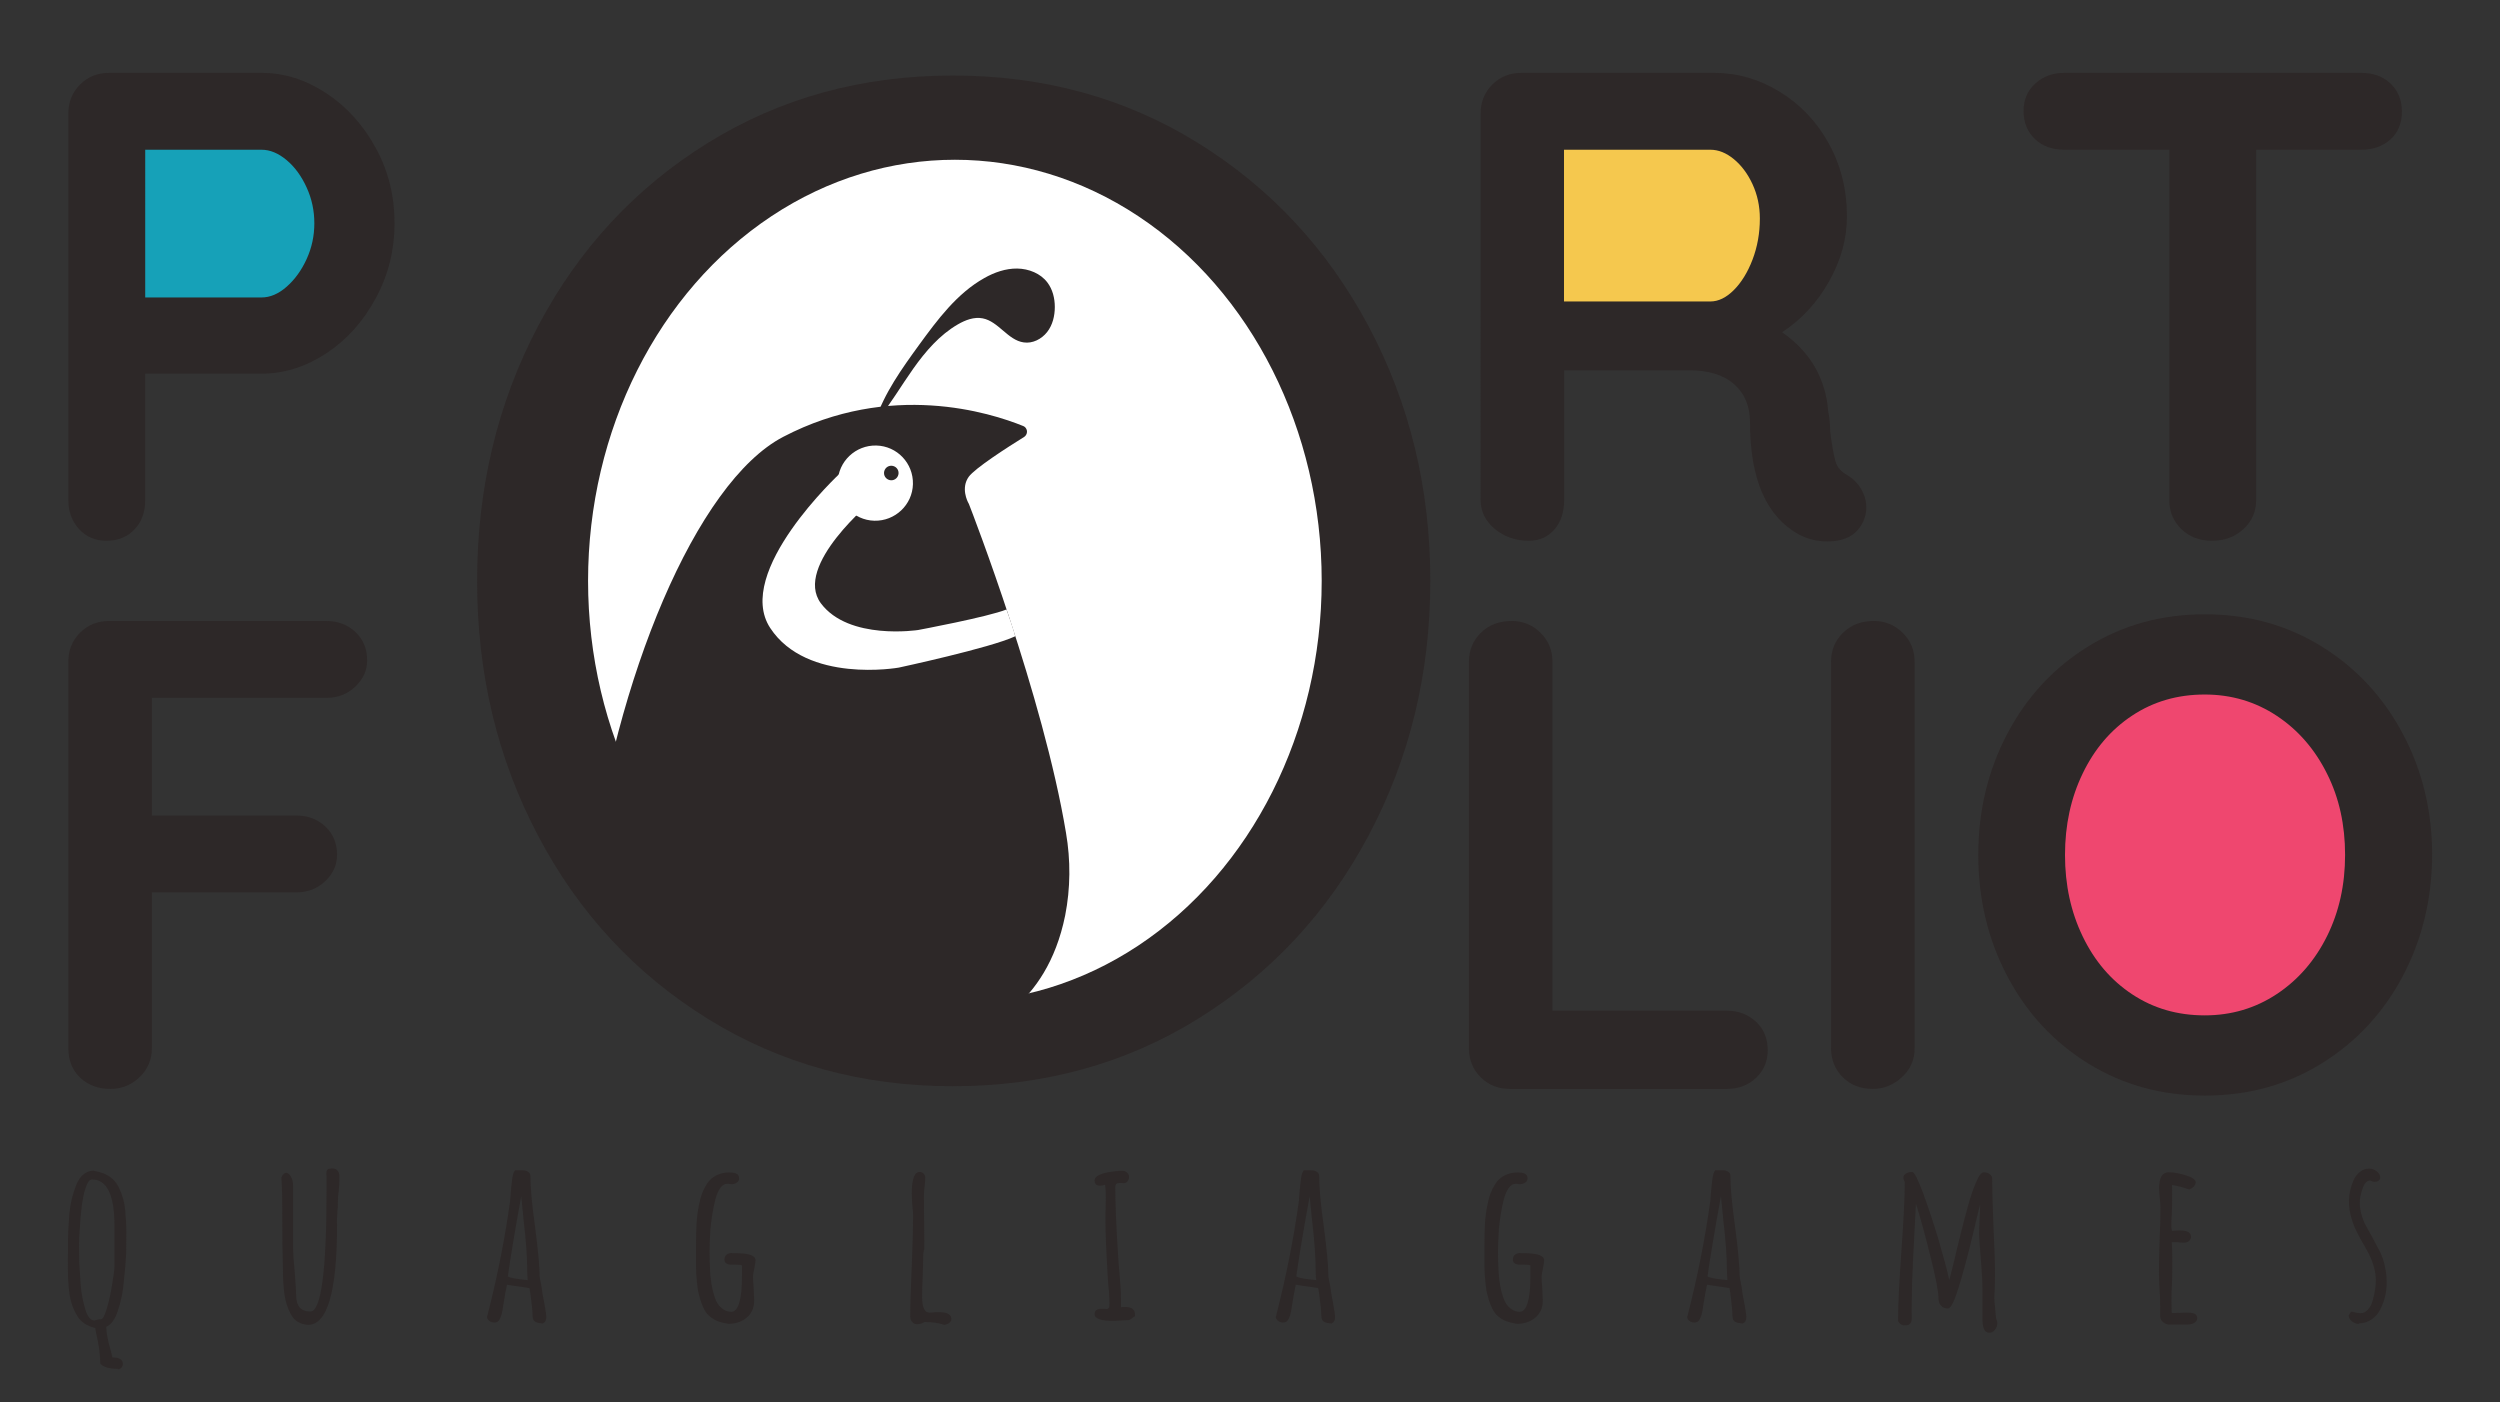 <?xml version="1.0" encoding="UTF-8"?>
<!-- Generator: $$$/GeneralStr/196=Adobe Illustrator 27.6.0, SVG Export Plug-In . SVG Version: 6.00 Build 0)  -->
<svg xmlns="http://www.w3.org/2000/svg" xmlns:xlink="http://www.w3.org/1999/xlink" version="1.1" id="Livello_1" x="0px" y="0px" viewBox="0 0 1496 839" style="enable-background:new 0 0 1496 839;" xml:space="preserve">
<rect x="0" y="0" width="1496" height="839" fill="#333333" stroke="none"/>
<style type="text/css">
	.st0{fill:#16A1B8;}
	.st1{fill:none;stroke:#707070;}
	.st2{enable-background:new    ;}
	.st3{fill:#2D2828;}
	.st4{fill:#F5C84E;}
	.st5{fill:#EF476F;}
	.st6{fill:#FFFFFF;}
</style>
<g>
	<g id="Titolo_portfolio_quaglia_games" transform="translate(-230 -165)">
		<g id="Titolo" transform="translate(0 4)">
			<g id="Raggruppa_8" transform="translate(7 -11)">
				<g id="Raggruppa_5">
					<g id="Ellisse_8" transform="translate(273 237)">
						<ellipse class="st0" cx="81.9" cy="64.1" rx="71" ry="65.5"></ellipse>
						<ellipse class="st1" cx="81.9" cy="64.1" rx="70.5" ry="65"></ellipse>
					</g>
					<g class="st2">
						<path class="st3" d="M418.3,227.8c12.3,8.1,22.1,19.1,29.6,32.8c7.5,13.7,11.2,28.7,11.2,45c0,16-3.7,30.9-11.2,44.8        s-17.3,24.9-29.6,33c-12.3,8.1-25.2,12.2-38.8,12.2h-69.6v75.6c0,7.2-2.1,13.1-6.4,17.6s-9.9,6.8-16.8,6.8        c-6.7,0-12.1-2.3-16.4-7c-4.3-4.7-6.4-10.5-6.4-17.4V240c0-6.9,2.3-12.7,7-17.4s10.5-7,17.4-7h91.2        C393.1,215.6,406,219.7,418.3,227.8z M394.5,343.6c4.9-4.3,8.9-9.8,12-16.6c3.1-6.8,4.6-13.9,4.6-21.4s-1.5-14.6-4.6-21.4        s-7.1-12.3-12-16.4s-9.9-6.2-15-6.2h-69.6V350h69.6C384.6,350,389.6,347.9,394.5,343.6z"></path>
					</g>
				</g>
				<g id="Raggruppa_6">
					<ellipse id="Ellisse_9" class="st4" cx="1210.4" cy="307.6" rx="82.5" ry="72"></ellipse>
					<g class="st2">
						<path class="st3" d="M1336.8,464.8c2,3.5,3,7.1,3,10.8c0,4.8-1.6,9.2-4.8,13.2c-4,4.8-10.1,7.2-18.4,7.2        c-6.4,0-12.3-1.5-17.6-4.4c-19.2-10.9-28.8-33.2-28.8-66.8c0-9.6-3.1-17.2-9.4-22.8c-6.3-5.6-15.3-8.4-27-8.4h-74.8v77.6        c0,7.2-1.9,13.1-5.8,17.6s-9,6.8-15.4,6.8c-7.7,0-14.5-2.3-20.2-7s-8.6-10.5-8.6-17.4V240c0-6.9,2.3-12.7,7-17.4        s10.5-7,17.4-7h115.2c13.9,0,26.9,3.7,39.2,11.2c12.3,7.5,22.1,17.7,29.4,30.8s11,27.7,11,44c0,13.3-3.6,26.3-10.8,39        c-7.2,12.7-16.5,22.7-28,30.2c16.8,11.7,26,27.5,27.6,47.2c0.8,4.3,1.2,8.4,1.2,12.4c1.1,8.3,2.1,14.2,3.2,17.8        c1.1,3.6,3.5,6.3,7.2,8.2C1332,458.5,1334.8,461.3,1336.8,464.8z M1260.5,345.6c4.5-4.5,8.3-10.6,11.2-18.2        c2.9-7.6,4.4-15.8,4.4-24.6c0-7.5-1.5-14.3-4.4-20.6c-2.9-6.3-6.7-11.3-11.2-15s-9.2-5.6-14-5.6h-87.6v90.8h87.6        C1251.3,352.4,1256,350.1,1260.5,345.6z"></path>
					</g>
				</g>
				<g id="Raggruppa_7">
					<g id="Ellisse_10" transform="translate(1446 571)">
						<ellipse class="st5" cx="100.9" cy="116.6" rx="90" ry="118"></ellipse>
						<ellipse class="st1" cx="100.9" cy="116.6" rx="89.5" ry="117.5"></ellipse>
					</g>
					<g class="st2">
						<path class="st3" d="M1273.8,783.4c4.7,4.4,7,10.1,7,17c0,6.7-2.3,12.2-7,16.6s-10.5,6.6-17.4,6.6h-130        c-6.9,0-12.7-2.3-17.4-7c-4.7-4.7-7-10.5-7-17.4V568c0-6.9,2.4-12.7,7.2-17.4c4.8-4.7,10.9-7,18.4-7c6.7,0,12.4,2.3,17.2,7        c4.8,4.7,7.2,10.5,7.2,17.4v208.8h104.4C1263.2,776.8,1269,779,1273.8,783.4z"></path>
						<path class="st3" d="M1361.1,816.6c-5.1,4.7-10.9,7-17.6,7c-7.2,0-13.1-2.3-17.8-7c-4.7-4.7-7-10.5-7-17.4V568        c0-6.9,2.4-12.7,7.2-17.4c4.8-4.7,10.9-7,18.4-7c6.7,0,12.4,2.3,17.2,7c4.8,4.7,7.2,10.5,7.2,17.4v231.2        C1368.8,806.1,1366.2,811.9,1361.1,816.6z"></path>
						<path class="st3" d="M1660.8,756.2c-11.7,22-27.9,39.4-48.6,52.2c-20.7,12.8-43.9,19.2-69.8,19.2s-49.1-6.4-69.8-19.2        c-20.7-12.8-36.8-30.2-48.4-52.2s-17.4-46.2-17.4-72.6c0-26.4,5.8-50.6,17.4-72.6s27.7-39.4,48.4-52.2        c20.7-12.8,43.9-19.2,69.8-19.2s49.1,6.4,69.8,19.2c20.7,12.8,36.9,30.2,48.6,52.2s17.6,46.2,17.6,72.6        C1678.3,710,1672.4,734.2,1660.8,756.2z M1615.5,635c-7.2-14.5-17.2-26.1-30-34.6s-27.2-12.8-43.2-12.8        c-16.3,0-30.7,4.2-43.4,12.6c-12.7,8.4-22.5,19.9-29.6,34.6s-10.6,30.9-10.6,48.8c0,17.9,3.5,34.1,10.6,48.8        c7.1,14.7,16.9,26.2,29.6,34.6s27.1,12.6,43.4,12.6c16,0,30.4-4.3,43.2-12.8c12.8-8.5,22.8-20.1,30-34.6s10.8-30.7,10.8-48.6        S1622.8,649.5,1615.5,635z"></path>
					</g>
				</g>
				<g class="st2">
					<path class="st3" d="M1653.5,222c4.5,4.3,6.8,9.9,6.8,16.8c0,6.9-2.3,12.5-6.8,16.6c-4.5,4.1-10.4,6.2-17.6,6.2h-62.8v209.6       c0,6.9-2.5,12.7-7.6,17.4c-5.1,4.7-11.3,7-18.8,7s-13.6-2.3-18.4-7s-7.2-10.5-7.2-17.4V261.6h-62.8c-7.2,0-13.1-2.1-17.6-6.4       c-4.5-4.3-6.8-9.9-6.8-16.8c0-6.7,2.3-12.1,7-16.4c4.7-4.3,10.5-6.4,17.4-6.4h177.6C1643.1,215.6,1649,217.7,1653.5,222z"></path>
				</g>
				<g class="st2">
					<path class="st3" d="M313.9,589.6V660h86.4c6.9,0,12.7,2.2,17.4,6.6c4.7,4.4,7,10.1,7,17c0,5.9-2.3,11.1-7,15.6       s-10.5,6.8-17.4,6.8h-86.4v93.2c0,6.9-2.5,12.7-7.4,17.4c-4.9,4.7-10.7,7-17.4,7c-7.5,0-13.5-2.3-18.2-6.8       c-4.7-4.5-7-10.4-7-17.6V568c0-6.9,2.3-12.7,7-17.4c4.7-4.7,10.5-7,17.4-7h130c6.9,0,12.7,2.2,17.4,6.6c4.7,4.4,7,10.1,7,17       c0,5.9-2.3,11.1-7,15.6s-10.5,6.8-17.4,6.8H313.9L313.9,589.6z"></path>
				</g>
				<g id="Raggruppa_4" transform="translate(24 2)">
					<g class="st2">
						<path class="st3" d="M1017.9,670.1c-24.6,46.2-58.7,82.7-102.1,109.6c-43.4,26.9-92.3,40.3-146.6,40.3        c-54.3,0-103.2-13.4-146.6-40.3s-77.3-63.4-101.6-109.6c-24.4-46.2-36.5-97-36.5-152.5s12.2-106.3,36.5-152.5        c24.4-46.2,58.2-82.7,101.6-109.6s92.3-40.3,146.6-40.3c54.3,0,103.2,13.4,146.6,40.3c43.4,26.9,77.4,63.4,102.1,109.6        c24.6,46.2,37,97,37,152.5S1042.5,623.9,1017.9,670.1z M923,415.5c-15.1-30.5-36.1-54.7-63-72.7        c-26.9-17.9-57.1-26.9-90.7-26.9c-34.2,0-64.5,8.8-91.1,26.5c-26.6,17.6-47.3,41.9-62.2,72.7c-14.8,30.8-22.3,65-22.3,102.5        s7.4,71.7,22.3,102.5c14.8,30.8,35.6,55,62.2,72.7c26.6,17.6,57,26.5,91.1,26.5c33.6,0,63.8-9,90.7-26.9s47.9-42.1,63-72.7        c15.1-30.5,22.7-64.5,22.7-102.1C945.8,480.1,938.2,446.1,923,415.5z"></path>
					</g>
					<ellipse id="Ellisse_6" class="st6" cx="770.4" cy="517.6" rx="219.5" ry="252"></ellipse>
					<g id="Gruppo_di_maschere_2" transform="translate(-394 -785)">
						<g id="Raggruppa_3" transform="translate(960 1118)">
							<g>
								<g>
									<g id="Raggruppa_2">
										<path class="st3" d="M43.8,401.9c46.2,27.4,96.1,50.2,149.6,57.5c0.6,0.1,1.2,0.2,1.8,0.2c14.8-4.3,23.7-6.8,23.7-6.8            s40.2-11.9,51.5-68c3.2-16.3,3.3-33,0.5-49.4c-13.6-81.8-56-191.5-58.1-196.8c0-0.1-0.1-0.3-0.2-0.4            c-0.7-1.2-4.7-9.2,0.1-15.9c3.8-5.2,23.1-17.6,33.1-23.8c1.7-1.1,2.3-3.4,1.2-5.1c-0.4-0.7-1-1.2-1.8-1.5            c-19.5-7.9-79.3-27-143.5,6.5C49.5,125.6,0.9,243.6-14,362.7C4.4,376.9,23.7,390,43.8,401.9z"></path>
										<path id="Tracciato_2" class="st6" d="M179.3,126.7c-0.3,12.4-10.7,22.2-23.1,21.9c-12.4-0.3-22.2-10.7-21.9-23.1            s10.7-22.2,23.1-21.9C169.8,103.9,179.6,114.2,179.3,126.7"></path>
										<path id="Tracciato_3" class="st6" d="M235.3,201.7c-11.1,4.5-52.9,12.3-52.9,12.3s-41.5,6.4-58.2-16            c-16.7-22.5,31.4-61.9,31.4-61.9l-19.9-15.9c0,0-63.8,59.1-41.8,92.6s76.9,23.7,76.9,23.7s54.9-11.8,69.6-18.7            C241,217.8,235.3,201.7,235.3,201.7"></path>
										<path id="Tracciato_6" class="st3" d="M156.7,88.8c5.5-16.6,15.9-31.1,26.2-45.3C194,28.3,205.6,12.6,222,3.4            c6-3.4,12.8-5.8,19.7-5.7c6.9,0.1,14,2.9,18.1,8.4c3.1,4.1,4.4,9.4,4.4,14.6c0,5.3-1.3,10.8-4.6,15s-8.7,7-14,6.2            c-9.5-1.3-15.1-12.6-24.6-14.4c-5.1-1-10.3,1-14.8,3.6c-10.9,6.3-19.4,16.2-26.7,26.5s-13.7,21.3-21.6,31.1L156.7,88.8z"></path>
										<path id="Tracciato_7" class="st3" d="M170.7,120.2c-0.1,2.4-2.1,4.3-4.5,4.2c-2.4-0.1-4.3-2.1-4.2-4.5s2.1-4.3,4.5-4.2            S170.8,117.8,170.7,120.2L170.7,120.2"></path>
									</g>
								</g>
							</g>
						</g>
					</g>
				</g>
			</g>
			<g class="st2">
				<path class="st3" d="M300.4,980.1c-5,0-8.5-1-10.4-3.1c0-1.8-0.1-3.9-0.4-6.2l-0.3-2.8c-0.6-3.7-1-5.7-1.1-6.1l-0.7-3.2l-0.5-3      c-5-1.2-8.6-3.6-10.8-7.3c-2.4-3.9-4-8.4-4.7-13.6c-0.6-4.4-0.9-10-0.9-16.7c0-3.1,0-5.8,0.1-8.2v-7.8c0-3.1,0.3-8.1,0.8-14.9      c0.6-6.2,2-12,4.2-17.3c1.1-2.7,2.5-4.8,4.3-6.2s3.8-2.2,6-2.2c0.7,0.3,1.8,0.5,3.2,0.8c1.5,0.5,2.5,0.8,2.8,0.9      c4.2,1.6,7.3,4.5,9.3,8.8c2,4.1,3.2,8.5,3.6,13.1c0.4,4.2,0.7,8.6,0.7,13.1l-0.1,13c-0.3,5.7-0.8,11.6-1.5,17.7      c-0.5,5.6-1.7,11.1-3.5,16.6c-1.7,5-4,8.2-6.9,9.5c0,2.9,0.7,7.1,2.2,12.6c0.5,1.6,1,3.5,1.5,5.7c4.1,0,6.2,1.3,6.2,3.9      c0,0.9-0.3,1.7-0.9,2.3s-1.3,0.9-2.2,0.9L300.4,980.1L300.4,980.1z M290.5,950.4c1,0,2.1-2.1,3.4-6.3c1.3-4.2,2.3-9,3.2-14.4      c0.9-5.4,1.4-9.3,1.4-11.7v-23.5c0-18.4-4.5-27.7-13.4-27.7c-1.5,0-2.8,1.7-3.9,5.1c-1.7,5-2.9,13.4-3.5,25.1      c-0.3,3.6-0.4,6.5-0.4,8.6l0.1,10c0.1,2.3,0.3,6,0.7,11.1c0,0.9,0.1,2.3,0.3,4.3c0.4,4.4,1.3,9.1,2.8,14      c1.3,4.1,3.1,6.2,5.4,6.2C287.8,950.7,289.1,950.4,290.5,950.4z"></path>
				<path class="st3" d="M408.6,952.2c-1.7-0.9-3.1-2.3-4.2-4.1c-2.2-3.8-3.6-8.1-4.2-12.8c-0.6-4.1-0.9-9.1-0.9-14.8      c-0.3-9.7-0.4-21.6-0.4-35.6l-0.1-10.4c-0.1-0.5-0.1-1.4-0.1-2.7c-0.2-3.4-0.3-5.5-0.3-6.2c0.8-1.9,1.8-2.8,2.8-2.8      c1.1,0,2,0.8,2.9,2.4c0.9,1.6,1.3,3.4,1.3,5.3v36.7c0,3.6,0.3,8.4,0.9,14.3c0.6,7.4,0.9,12.2,0.9,14.3c0,6.7,2.8,10,8.5,10      c6.5,0,9.7-24.2,9.7-72.6v-7.6v-1.2c-0.1-0.3-0.1-0.6-0.1-1.1c0-1.1,0.2-1.9,0.7-2.4s1.5-0.7,2.9-0.7c1.2,0,2.1,0.3,2.8,1      c0.7,0.7,1.1,1.5,1.3,2.4c0.1,0.5,0.1,1.6,0.1,3.1c0,1.4-0.1,3.7-0.4,6.9c-0.4,2.6-0.5,4.9-0.5,6.8c0,2.1-0.1,3.9-0.3,5.5      l-0.3,5.7v1.1c0.1,0.4,0.1,0.8,0.1,1.2c0,40-5.8,59.9-17.4,59.9C412.3,953.6,410.3,953.2,408.6,952.2z"></path>
				<path class="st3" d="M550.2,951.9c-1-0.6-1.5-1.8-1.5-3.5c0-2.7-0.5-7.3-1.4-13.8l-0.5-2.8l-13.4-2c-0.5,2.1-1.3,6.3-2.3,12.6      c-0.5,4.4-1.4,7.3-2.6,8.8c-0.6,0.8-1.5,1.2-2.7,1.2c-1.1,0-2.1-0.3-3-1c-0.9-0.7-1.4-1.5-1.4-2.5l0.3-0.7l0.1-0.5      c5.9-23.1,10.4-45.9,13.5-68.4c0-0.4,0-1,0.1-1.8c0.1-0.9,0.2-2.1,0.3-3.7c0.3-3.3,0.6-6,0.9-8s0.8-3.5,1.6-4.5h4.6      c1.3,0,2.3,0.3,3.2,0.9s1.4,1.4,1.4,2.5c0,6.8,0.9,17,2.8,30.5c1.8,13.9,2.7,23.6,2.7,29.2c0,0.5,0.2,1.9,0.7,4.2      c0.4,2.1,0.7,3.4,0.7,4s0.4,3.3,1.4,8.1c0.8,4.3,1.2,7.1,1.2,8.4v0.1c0,2-0.7,3.2-2.2,3.8C552.8,952.8,551.2,952.5,550.2,951.9z       M545.5,921.9c0-8.1-0.7-18.4-2.2-31l-1.4-14c-3.9,21.2-6.5,37.1-8,47.9c1.4,0.9,5.3,1.6,11.9,2.2      C545.7,925.5,545.5,923.9,545.5,921.9z"></path>
				<path class="st3" d="M658.8,951.3c-2.1-0.9-3.8-2.2-5.3-3.7c-1.2-1.3-2.3-3.1-3.2-5.5c-1-2.4-1.7-4.8-2.2-7      c-0.5-1.7-0.8-4.2-1.1-7.4c-0.3-3.2-0.5-6-0.5-8.4v-7.8v-5.4c0-5.2,0.1-9.5,0.3-12.8c0.2-4,0.8-8.3,1.8-12.8      c0.8-4,2.2-7.6,4.2-10.7c1.9-3.1,4.5-5.2,8-6.3c1.6-0.6,3.5-0.9,5.7-0.9c3.9,0,5.8,1.1,5.8,3.4c0,1.1-0.4,2-1.3,2.6      c-0.9,0.7-1.9,1-3,1c-0.5,0-1,0-1.5-0.1c-0.4-0.1-0.8-0.1-1.4-0.1c-1.5,0-2.9,0.8-4,2.4c-1.2,1.6-2.2,3.9-3,6.8      c-1.4,5.6-2.4,11.7-3,18.2c-0.4,6.1-0.5,10.7-0.5,13.6c0,3.1,0.1,7.2,0.4,12.6c0.4,5,1.1,9.3,2.3,13c0.6,2.2,1.4,3.9,2.2,5.2      c0.9,1.3,2,2.4,3.3,3.3c1.5,1,3.1,1.5,4.7,1.5c4.3,0,6.5-7.2,6.5-21.6v-6.2c-0.6-0.3-1.7-0.4-3.1-0.4h-1.2h-1.5      c-3.2,0-4.7-1-4.7-3.1c0-1.3,0.4-2.2,1.3-2.9c0.9-0.7,2-1,3.3-1v0.1h1.9c8.1,0,12.1,1.4,12.1,4.2c0,0.8-0.2,2.4-0.7,4.9      c-0.5,2.2-0.8,3.8-0.8,4.9c0,1.5,0.1,3.9,0.4,7.2l0.3,7.2c0,4.3-1.5,7.7-4.5,10.2s-6.7,3.7-11,3.7      C663.2,952.7,660.8,952.2,658.8,951.3z"></path>
				<path class="st3" d="M783.2,952.1c-1.4,0.9-3,1.3-4.6,1.3c-1.1,0-2-0.5-2.8-1.4c-0.8-0.9-1.1-2-1.1-3c0-7.6,0.3-17.6,0.9-30.2      c0.5-13.4,0.8-23.4,0.8-30.1v-0.9c-0.5-5.7-0.8-9.9-0.8-12.7c0-8.5,1.6-12.8,4.7-12.8c0.9,0,1.7,0.3,2.4,1c0.7,0.7,1,1.5,1,2.4      c0,1.1-0.1,2.8-0.4,5.1c-0.3,2.3-0.4,4-0.4,5.1c0,6,0,11.5,0.1,16.3c0.1,4.8,0.1,10.2,0.1,16.2c-0.5,1.4-0.7,3.2-0.7,5.7v1.6      l-0.3,10.7c-0.2,3.2-0.3,6.8-0.3,10.8c0,6.2,1.5,9.3,4.5,9.3c0.2,0,0.5,0,0.9-0.1c0.4,0,1-0.1,1.7-0.1c0.8-0.1,1.8-0.1,3.1-0.1      c4.9,0,7.3,1.4,7.3,4.1c0,0.9-0.4,1.7-1.2,2.3c-0.8,0.6-1.8,1-3,1.2C791.9,952.7,787.9,952.1,783.2,952.1z"></path>
				<path class="st3" d="M885,947.4c0-2.2,1.4-3.2,4.2-3.2h1.5l1.3,0.1c0.7,0,1.2-0.2,1.5-0.7c0.3-0.4,0.4-1.3,0.4-2.4      c0-1.5-0.1-3.9-0.3-7.2c-0.3-2.2-0.6-6-0.9-11.6c-0.8-13.8-1.2-24.2-1.2-31.2c0-2.5,0-4.8,0.1-6.9l0.1-6.9c0-3-0.1-5.4-0.4-7.4      c-1.4,0.4-2.5,0.5-3.1,0.5c-2.2,0-3.2-1.1-3.2-3.2c0-1.1,0.7-2,2-2.8c1.4-0.8,3.1-1.4,5.1-1.8c3.6-0.7,6.8-1.1,9.6-1.1      c1.1,0,2,0.4,2.8,1.1c0.8,0.8,1.1,1.6,1.1,2.6s-0.3,1.8-0.9,2.6c-0.6,0.7-1.3,1.1-2.2,1.1c-0.5,0-1,0-1.4-0.1H900      c-0.9,0-1.6,0.2-2,0.6c-0.4,0.4-0.6,1.1-0.6,2.2c0,8.7,0.5,21.9,1.6,39.4c0.2,3.2,0.5,8,1.1,14.3c0.4,4.1,0.7,8.4,0.7,12.7v5.1      c0.5-0.1,1.4-0.1,2.7-0.1c3.8,0,5.7,1.6,5.7,4.7v0.8l-3.4,2.3c-0.1,0-0.4,0-0.9,0.1c-0.5,0-1.4,0.1-2.8,0.1      c-2.9,0.2-4.7,0.3-5.5,0.3C888.9,951.5,885,950.1,885,947.4z"></path>
				<path class="st3" d="M1022.2,951.9c-1-0.6-1.5-1.8-1.5-3.5c0-2.7-0.5-7.3-1.4-13.8l-0.5-2.8l-13.4-2c-0.5,2.1-1.3,6.3-2.3,12.6      c-0.5,4.4-1.4,7.3-2.6,8.8c-0.6,0.8-1.5,1.2-2.7,1.2c-1.1,0-2.1-0.3-3-1c-0.9-0.7-1.4-1.5-1.4-2.5l0.3-0.7l0.1-0.5      c5.9-23.1,10.4-45.9,13.5-68.4c0-0.4,0-1,0.1-1.8c0.1-0.9,0.2-2.1,0.3-3.7c0.3-3.3,0.6-6,0.9-8c0.3-2,0.8-3.5,1.6-4.5h4.6      c1.3,0,2.3,0.3,3.2,0.9s1.4,1.4,1.4,2.5c0,6.8,0.9,17,2.8,30.5c1.8,13.9,2.7,23.6,2.7,29.2c0,0.5,0.2,1.9,0.7,4.2      c0.4,2.1,0.7,3.4,0.7,4s0.5,3.3,1.4,8.1c0.8,4.3,1.2,7.1,1.2,8.4v0.1c0,2-0.7,3.2-2.2,3.8C1024.7,952.8,1023,952.5,1022.2,951.9      z M1017.3,921.9c0-8.1-0.7-18.4-2.2-31l-1.4-14c-3.9,21.2-6.5,37.1-8,47.9c1.4,0.9,5.3,1.6,11.9,2.2      C1017.5,925.5,1017.3,923.9,1017.3,921.9z"></path>
				<path class="st3" d="M1130.6,951.3c-2.1-0.9-3.8-2.2-5.3-3.7c-1.2-1.3-2.2-3.1-3.2-5.5s-1.7-4.8-2.2-7c-0.5-1.7-0.8-4.2-1.1-7.4      c-0.3-3.2-0.5-6-0.5-8.4v-7.8v-5.4c0-5.2,0.1-9.5,0.3-12.8c0.2-4,0.8-8.3,1.8-12.8c0.8-4,2.2-7.6,4.2-10.7      c1.9-3.1,4.5-5.2,8-6.3c1.6-0.6,3.5-0.9,5.7-0.9c3.9,0,5.8,1.1,5.8,3.4c0,1.1-0.4,2-1.3,2.6s-1.9,1-3,1c-0.5,0-1,0-1.5-0.1      c-0.4-0.1-0.8-0.1-1.4-0.1c-1.5,0-2.9,0.8-4,2.4c-1.2,1.6-2.2,3.9-3,6.8c-1.4,5.6-2.4,11.7-3,18.2c-0.4,6.1-0.5,10.7-0.5,13.6      c0,3.1,0.1,7.2,0.4,12.6c0.4,5,1.1,9.3,2.3,13c0.6,2.2,1.4,3.9,2.2,5.2c0.9,1.3,2,2.4,3.3,3.3c1.5,1,3.1,1.5,4.7,1.5      c4.3,0,6.5-7.2,6.5-21.6v-6.2c-0.6-0.3-1.7-0.4-3.1-0.4h-1.2h-1.5c-3.2,0-4.7-1-4.7-3.1c0-1.3,0.4-2.2,1.3-2.9      c0.9-0.7,2-1,3.3-1v0.1h1.9c8.1,0,12.2,1.4,12.2,4.2c0,0.8-0.2,2.4-0.7,4.9c-0.5,2.2-0.8,3.8-0.8,4.9c0,1.5,0.1,3.9,0.4,7.2      l0.3,7.2c0,4.3-1.5,7.7-4.5,10.2s-6.7,3.7-11,3.7C1135,952.7,1132.8,952.2,1130.6,951.3z"></path>
				<path class="st3" d="M1268.2,951.9c-1-0.6-1.5-1.8-1.5-3.5c0-2.7-0.5-7.3-1.3-13.8l-0.5-2.8l-13.4-2c-0.5,2.1-1.3,6.3-2.3,12.6      c-0.5,4.4-1.4,7.3-2.6,8.8c-0.6,0.8-1.5,1.2-2.7,1.2c-1.1,0-2.1-0.3-3-1c-0.9-0.7-1.3-1.5-1.3-2.5l0.3-0.7l0.1-0.5      c5.9-23.1,10.4-45.9,13.5-68.4c0-0.4,0-1,0.1-1.8c0.1-0.9,0.2-2.1,0.3-3.7c0.3-3.3,0.6-6,0.9-8s0.8-3.5,1.6-4.5h4.6      c1.3,0,2.3,0.3,3.2,0.9c0.9,0.6,1.3,1.4,1.3,2.5c0,6.8,0.9,17,2.8,30.5c1.8,13.9,2.7,23.6,2.7,29.2c0,0.5,0.2,1.9,0.7,4.2      c0.4,2.1,0.7,3.4,0.7,4s0.4,3.3,1.4,8.1c0.8,4.3,1.2,7.1,1.2,8.4v0.1c0,2-0.7,3.2-2.2,3.8      C1270.8,952.8,1269.1,952.5,1268.2,951.9z M1263.4,921.9c0-8.1-0.7-18.4-2.2-31l-1.4-14c-3.9,21.2-6.5,37.1-8,47.9      c1.3,0.9,5.3,1.6,11.9,2.2C1263.6,925.5,1263.4,923.9,1263.4,921.9z"></path>
				<path class="st3" d="M1416.3,950.3v-8.7V933c0-4.5-0.3-10.4-0.9-17.7c-0.7-8.2-1.1-13.8-1.1-16.9l0.3-8.4      c0.2-2.4,0.3-5.2,0.3-8.2c-0.4,1.2-1.8,7.4-4.5,18.6c-2.6,10.9-5.3,21-8.1,30.2c-2.7,8.9-4.9,13.4-6.6,13.4s-3.1-0.5-4.1-1.6      c-1-1-1.6-2.5-1.6-4.3c0-4-1.6-12.4-4.8-25.2c-3.2-12.9-6.1-23.4-8.7-31.6l-0.8,15.3c-0.7,12.9-1.2,23.6-1.5,32.1      c-0.2,8.3-0.3,14-0.3,17c0,0.7,0,1.4,0.1,2v1.9c0,1.5-0.3,2.7-0.9,3.4c-0.6,0.8-1.8,1.1-3.5,1.1c-0.9,0-1.8-0.3-2.6-1      c-0.8-0.7-1.2-1.4-1.2-2.2c0-9.2,0.7-23,2-41.3c1.3-18.4,2-32.1,2-41.3c-0.5-0.8-0.8-1.7-0.8-2.6c0-1.1,0.5-1.9,1.6-2.5      c1-0.6,2.3-0.9,3.7-0.9c1.2,0,3.3,4.2,6.5,12.7c3.1,8.5,6.3,18,9.5,28.8c3.1,10.7,5.2,18.5,6.1,23.2c0.7-2.4,1.3-4.7,1.8-6.8      l0.8-3.2c2.9-12.6,5.8-24,8.6-34.2c1.7-6.2,3.4-11.1,5-14.6c1.6-3.8,3.1-5.7,4.5-5.7c1.3,0,2.4,0.3,3.4,1c1,0.7,1.6,1.6,1.6,2.6      c0,6.5,0.3,16.2,0.8,29.2c0.6,12.1,0.9,21.4,0.9,28.1l-0.1,7.2l-0.3,7.2c0,1.1,0.1,2.7,0.4,4.9l0.4,4.7c0.1,0.8,0.2,1.4,0.2,1.9      s0.1,0.7,0.1,0.8c0.4,1.2,0.7,2,0.7,2.6c0,1.5-0.5,2.9-1.4,4c-0.9,1.2-2,1.8-3.2,1.8C1417.6,958.6,1416.3,955.8,1416.3,950.3z"></path>
				<path class="st3" d="M1524.3,952.1c-0.9-0.8-1.5-1.8-1.6-3v-3.5v-2.7c-0.1-0.8-0.1-1.8-0.1-2.8c0-1.9-0.1-4.8-0.4-8.6l-0.3-8.6      c0-4.4,0.1-11,0.4-19.7c0.4-7.8,0.5-14.4,0.5-19.7c0-1.3-0.1-3.1-0.4-5.7s-0.4-4.5-0.4-5.7c0-6.4,1.9-9.6,5.7-9.6      c3,0,6.4,0.6,10.3,1.8c3.9,1.2,5.9,2.6,5.9,4.2c0,0.9-0.4,1.7-1.1,2.5c-0.8,0.8-1.7,1.4-2.8,1.8c-3.8-1.4-7.2-2.2-10.3-2.7      c0.1,1.3,0.1,3.3,0.1,5.8c0,3.6,0,6.8-0.1,9.7c-0.3,4.3-0.4,7.6-0.4,9.7l0.4,2.2l2.2-0.1c0.7-0.1,1.6-0.1,2.7-0.1      c4.3,0,6.5,1.3,6.5,3.8c0,1-0.4,1.8-1.2,2.5c-0.8,0.7-1.8,1-3.1,1c-1.6,0-2.9-0.1-3.8-0.3h-3.4c0.2,2.3,0.3,5.8,0.3,10.3      s0,8.6-0.1,12.2c-0.3,5.5-0.4,9.6-0.4,12.3c0,5,0.1,7.6,0.3,7.6l4.5-0.1c1.5-0.1,3.4-0.1,5.5-0.1c3.4,0,5.1,1.1,5.1,3.2      c0,1.3-0.6,2.2-1.7,2.9c-1.1,0.7-2.5,1-4.1,1h-11.5C1526.3,953.4,1525.3,952.9,1524.3,952.1z"></path>
				<path class="st3" d="M1637.4,951.7c-1.1-0.9-1.8-2.1-2-3.5l1.5-2.3c0.5,0,1.4,0.2,2.6,0.5c1.4,0.3,2.4,0.4,3.1,0.4      c1.6,0,3.1-0.7,4.4-2.2c1.3-1.4,2.3-3.3,2.9-5.7c1.2-4.3,1.8-8.2,1.8-11.6c0-5.9-1.9-12.2-5.7-18.8l-1.5-2.6      c-1.7-3-3.2-5.6-4.3-8c-1.2-2.3-2.2-4.9-3-7.6c-1.1-3.5-1.6-7-1.6-10.5c0-4,0.9-8.1,2.7-12.4c0.9-2.1,2.2-3.8,3.8-5.1      c1.7-1.3,3.5-2,5.6-2c1.6,0,3.1,0.5,4.5,1.6c1.4,1,2.1,2.3,2.1,3.7c0,0.8-0.3,1.4-0.9,1.9s-1.4,0.7-2.3,0.7      c-1,0-1.9-0.3-2.8-0.8c-2,0.1-3.6,1.8-4.7,5.3c-1,3.2-1.5,5.8-1.5,7.8c0,2.6,0.4,5.2,1.2,7.9c0.8,2.7,1.8,5.1,3.1,7.2l3,5.4      l4.7,8.9c1.3,2.5,2.3,5.4,3,8.8c0.8,3.3,1.1,6.7,1.1,10.1c0,5.5-1.3,10.7-3.8,15.7c-1.3,2.5-3,4.5-5.3,6.1      c-2.3,1.5-4.8,2.3-7.6,2.3v0.4C1639.9,953.2,1638.6,952.6,1637.4,951.7z"></path>
			</g>
		</g>
	</g>
</g>
</svg>
